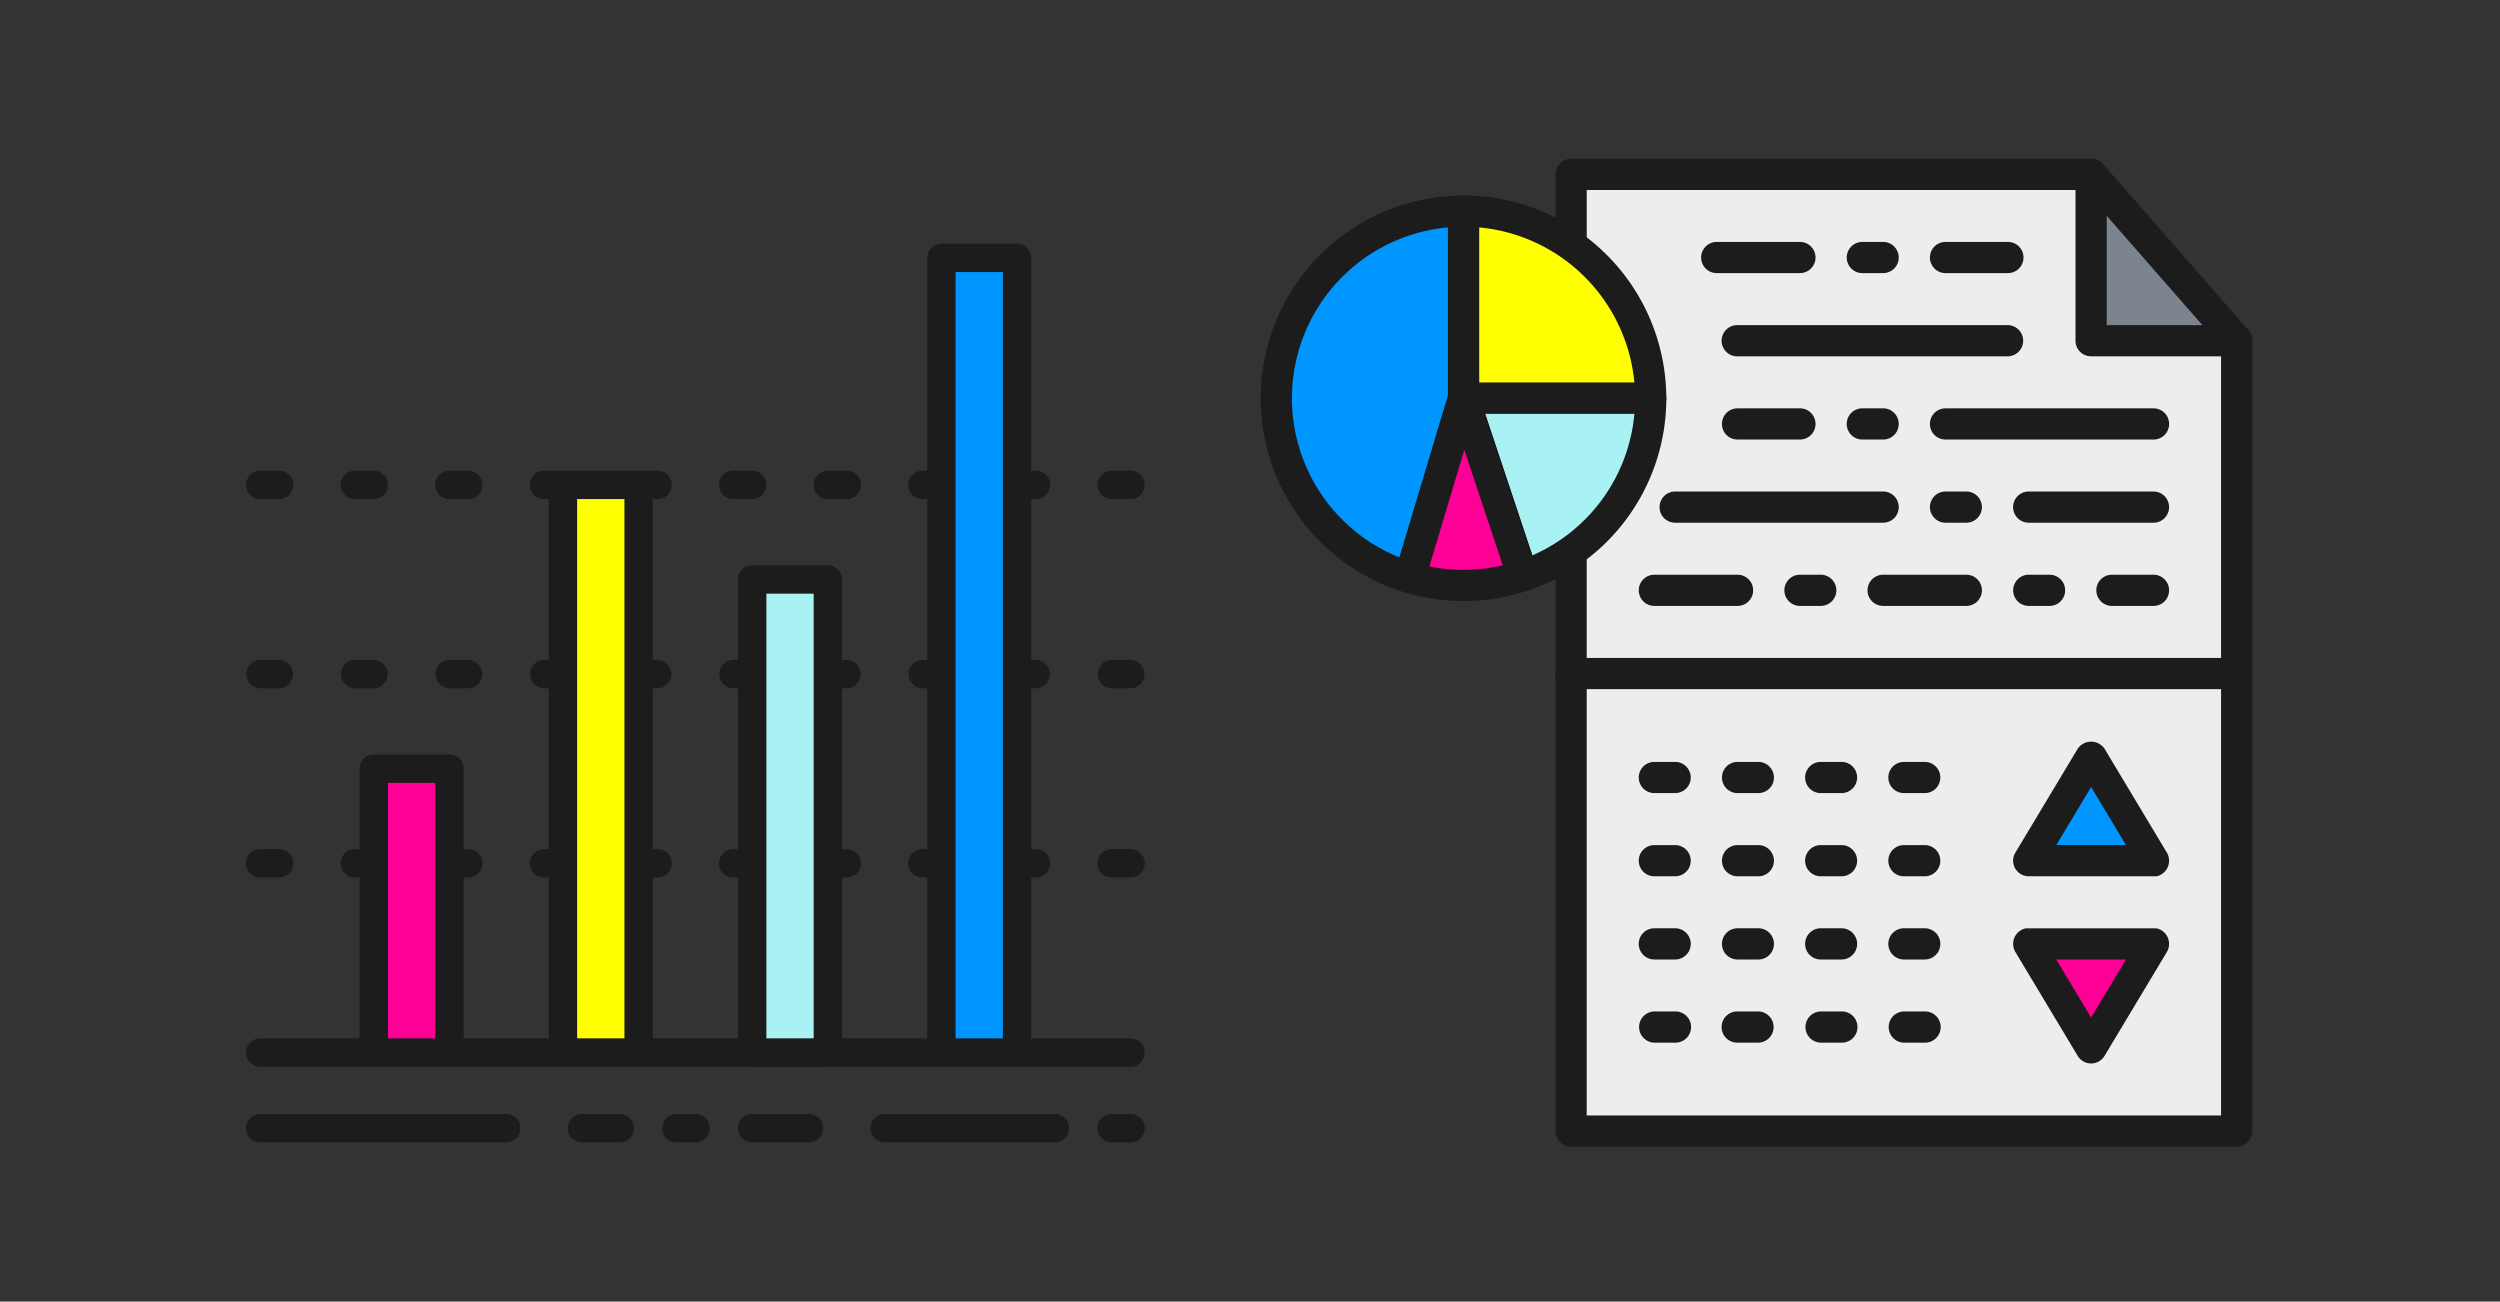 <svg xmlns="http://www.w3.org/2000/svg" width="315" height="164" viewBox="0 0 315 164"><rect x="0" y="0" width="315" height="164" fill="#333333" stroke="none"/><g transform="translate(896 -8659)"><g transform="translate(-1414 3945.871)"><g transform="translate(549 4743.83)"><path d="M678.241,719.9h-2.384a1.788,1.788,0,0,1,0-3.576h2.384a1.788,1.788,0,0,1,0,3.576Zm-11.92,0h-2.384a1.788,1.788,0,0,1,0-3.576h2.384a1.788,1.788,0,0,1,0,3.576Zm-11.92,0h-2.384a1.788,1.788,0,0,1,0-3.576H654.4a1.788,1.788,0,0,1,0,3.576Zm-11.92,0H640.1a1.788,1.788,0,0,1,0-3.576h2.384a1.788,1.788,0,1,1,0,3.576Zm-11.92,0h-2.385a1.788,1.788,0,0,1,0-3.576h2.385a1.788,1.788,0,0,1,0,3.576Zm-11.921,0h-2.384a1.788,1.788,0,0,1,0-3.576h2.384a1.788,1.788,0,0,1,0,3.576Zm-11.92,0h-2.384a1.788,1.788,0,0,1,0-3.576h2.384a1.788,1.788,0,0,1,0,3.576Zm-11.92,0h-2.384a1.788,1.788,0,0,1,0-3.576H594.8a1.788,1.788,0,0,1,0,3.576Zm-11.92,0H580.5a1.788,1.788,0,0,1,0-3.576h2.384a1.788,1.788,0,0,1,0,3.576Zm-11.92,0h-2.384a1.788,1.788,0,0,1,0-3.576h2.384a1.788,1.788,0,0,1,0,3.576Z" transform="translate(-566.791 -687.715)" fill="#1c1c1c"/><path d="M678.241,740.7h-2.384a1.789,1.789,0,0,1,0-3.577h2.384a1.789,1.789,0,0,1,0,3.577Zm-11.92,0h-2.384a1.789,1.789,0,0,1,0-3.577h2.384a1.789,1.789,0,0,1,0,3.577Zm-11.92,0h-2.384a1.789,1.789,0,0,1,0-3.577H654.4a1.789,1.789,0,0,1,0,3.577Zm-11.92,0H640.1a1.789,1.789,0,0,1,0-3.577h2.384a1.789,1.789,0,0,1,0,3.577Zm-11.92,0h-2.385a1.789,1.789,0,0,1,0-3.577h2.385a1.789,1.789,0,0,1,0,3.577Zm-11.921,0h-2.384a1.789,1.789,0,0,1,0-3.577h2.384a1.789,1.789,0,0,1,0,3.577Zm-11.92,0h-2.384a1.789,1.789,0,0,1,0-3.577h2.384a1.789,1.789,0,0,1,0,3.577Zm-11.92,0h-2.384a1.789,1.789,0,0,1,0-3.577H594.8a1.789,1.789,0,0,1,0,3.577Zm-11.92,0H580.5a1.789,1.789,0,0,1,0-3.577h2.384a1.789,1.789,0,0,1,0,3.577Zm-11.92,0h-2.384a1.789,1.789,0,0,1,0-3.577h2.384a1.789,1.789,0,0,1,0,3.577Z" transform="translate(-566.791 -684.675)" fill="#1c1c1c"/><path d="M678.241,761.5h-2.384a1.788,1.788,0,1,1,0-3.576h2.384a1.788,1.788,0,0,1,0,3.576Zm-11.92,0h-2.384a1.788,1.788,0,1,1,0-3.576h2.384a1.788,1.788,0,1,1,0,3.576Zm-11.92,0h-2.384a1.788,1.788,0,0,1,0-3.576H654.4a1.788,1.788,0,1,1,0,3.576Zm-11.92,0H640.1a1.788,1.788,0,1,1,0-3.576h2.384a1.788,1.788,0,1,1,0,3.576Zm-11.92,0h-2.385a1.788,1.788,0,1,1,0-3.576h2.385a1.788,1.788,0,1,1,0,3.576Zm-11.921,0h-2.384a1.788,1.788,0,1,1,0-3.576h2.384a1.788,1.788,0,1,1,0,3.576Zm-11.92,0h-2.384a1.788,1.788,0,0,1,0-3.576h2.384a1.788,1.788,0,1,1,0,3.576Zm-11.92,0h-2.384a1.788,1.788,0,1,1,0-3.576H594.8a1.788,1.788,0,1,1,0,3.576Zm-11.92,0H580.5a1.788,1.788,0,1,1,0-3.576h2.384a1.788,1.788,0,0,1,0,3.576Zm-11.92,0h-2.384a1.788,1.788,0,1,1,0-3.576h2.384a1.788,1.788,0,1,1,0,3.576Z" transform="translate(-566.791 -681.636)" fill="#1c1c1c"/><path d="M678.241,782.3H568.579a1.788,1.788,0,0,1,0-3.576H678.241a1.788,1.788,0,0,1,0,3.576Z" transform="translate(-566.791 -678.596)" fill="#1c1c1c"/><path d="M599.57,790.619H568.579a1.788,1.788,0,0,1,0-3.576H599.57a1.788,1.788,0,0,1,0,3.576Z" transform="translate(-566.791 -677.381)" fill="#1c1c1c"/><path d="M668.211,790.619h-2.384a1.788,1.788,0,0,1,0-3.576h2.384a1.788,1.788,0,0,1,0,3.576Zm-9.536,0H637.22a1.788,1.788,0,0,1,0-3.576h21.455a1.788,1.788,0,0,1,0,3.576Z" transform="translate(-556.761 -677.381)" fill="#1c1c1c"/><path d="M632.547,790.619H625.4a1.788,1.788,0,1,1,0-3.576h7.152a1.788,1.788,0,0,1,0,3.576Zm-14.3,0h-2.384a1.788,1.788,0,0,1,0-3.576h2.384a1.788,1.788,0,0,1,0,3.576Zm-9.536,0h-4.768a1.788,1.788,0,0,1,0-3.576h4.768a1.788,1.788,0,1,1,0,3.576Z" transform="translate(-561.624 -677.381)" fill="#1c1c1c"/><rect width="9.536" height="35.759" transform="translate(16.092 66.155)" fill="#ff0096"/><path d="M590.595,786.858h-9.536a1.789,1.789,0,0,1-1.788-1.788V749.311a1.788,1.788,0,0,1,1.788-1.788h9.536a1.788,1.788,0,0,1,1.788,1.788V785.07A1.789,1.789,0,0,1,590.595,786.858Zm-7.748-3.576h5.96V751.1h-5.96Z" transform="translate(-564.967 -683.156)" fill="#1c1c1c"/><rect width="9.536" height="71.519" transform="translate(39.931 30.396)" fill="#ff0"/><path d="M611.395,791.417h-9.536a1.789,1.789,0,0,1-1.788-1.788V718.11a1.789,1.789,0,0,1,1.788-1.788h9.536a1.788,1.788,0,0,1,1.788,1.788v71.519A1.788,1.788,0,0,1,611.395,791.417Zm-7.748-3.576h5.96V719.9h-5.96Z" transform="translate(-561.928 -687.715)" fill="#1c1c1c"/><rect width="9.536" height="59.599" transform="translate(63.771 42.315)" fill="#a9f2f3"/><path d="M632.2,789.9H622.66a1.789,1.789,0,0,1-1.789-1.788v-59.6a1.789,1.789,0,0,1,1.789-1.788H632.2a1.789,1.789,0,0,1,1.788,1.788v59.6A1.789,1.789,0,0,1,632.2,789.9Zm-7.748-3.576h5.96V730.3h-5.96Z" transform="translate(-558.889 -686.195)" fill="#1c1c1c"/><rect width="9.536" height="100.127" transform="translate(87.61 1.788)" fill="#0096ff"/><path d="M653,795.065H643.46a1.789,1.789,0,0,1-1.788-1.788V693.15a1.789,1.789,0,0,1,1.788-1.788H653a1.789,1.789,0,0,1,1.788,1.788V793.277A1.789,1.789,0,0,1,653,795.065Zm-7.748-3.576h5.96V694.938h-5.96Z" transform="translate(-555.849 -691.362)" fill="#1c1c1c"/></g><g transform="translate(676.852 4733.129)"><g transform="translate(37.146 0)"><g transform="translate(0)"><path d="M777.984,683.741H712.468V804.291h83.86V704.706Z" transform="translate(-710.502 -681.774)" fill="#ededed"/><path d="M796.579,806.507H712.719a1.967,1.967,0,0,1-1.966-1.966V683.992a1.966,1.966,0,0,1,1.966-1.967h65.516a1.973,1.973,0,0,1,1.48.672l18.344,20.964a1.977,1.977,0,0,1,.488,1.3v99.584A1.967,1.967,0,0,1,796.579,806.507Zm-81.9-3.931h79.93V705.7l-17.269-19.739H714.684Z" transform="translate(-710.753 -682.025)" fill="#1c1c1c"/></g><g transform="translate(65.516 0.004)"><path d="M769.631,683.741v20.964h18.344Z" transform="translate(-767.665 -681.779)" fill="#7c858f"/><path d="M788.227,706.922H769.882a1.967,1.967,0,0,1-1.966-1.966V683.991a1.966,1.966,0,0,1,3.445-1.3l18.344,20.964a1.968,1.968,0,0,1-1.478,3.262Zm-16.379-3.931H783.9l-12.049-13.767Z" transform="translate(-767.916 -682.029)" fill="#1c1c1c"/></g></g><g transform="translate(55.491 10.484)"><path d="M765.414,695.1h-7.862a1.965,1.965,0,1,1,0-3.93h7.862a1.965,1.965,0,1,1,0,3.93Zm-15.724,0h-2.62a1.965,1.965,0,1,1,0-3.93h2.62a1.965,1.965,0,1,1,0,3.93Zm-10.484,0H728.724a1.965,1.965,0,0,1,0-3.93h10.484a1.965,1.965,0,1,1,0,3.93Z" transform="translate(-726.759 -691.172)" fill="#1c1c1c"/></g><g transform="translate(58.113 20.966)"><path d="M765.08,704.249H731.013a1.966,1.966,0,1,1,0-3.931H765.08a1.966,1.966,0,0,1,0,3.931Z" transform="translate(-729.047 -700.318)" fill="#1c1c1c"/></g><g transform="translate(58.113 31.447)"><path d="M783.425,713.4H757.218a1.967,1.967,0,0,1,0-3.934h26.207a1.967,1.967,0,0,1,0,3.934Zm-34.069,0h-2.62a1.967,1.967,0,1,1,0-3.934h2.62a1.967,1.967,0,0,1,0,3.934Zm-10.484,0h-7.86a1.967,1.967,0,0,1,0-3.934h7.86a1.967,1.967,0,0,1,0,3.934Z" transform="translate(-729.047 -709.463)" fill="#1c1c1c"/></g><g transform="translate(50.25 41.931)"><path d="M784.427,722.54H768.7a1.965,1.965,0,1,1,0-3.93h15.724a1.965,1.965,0,0,1,0,3.93Zm-23.587,0h-2.62a1.965,1.965,0,1,1,0-3.93h2.62a1.965,1.965,0,1,1,0,3.93Zm-10.481,0H724.152a1.965,1.965,0,1,1,0-3.93h26.207a1.965,1.965,0,1,1,0,3.93Z" transform="translate(-722.186 -718.61)" fill="#1c1c1c"/></g><g transform="translate(47.63 52.415)"><path d="M784.762,731.687H779.52a1.965,1.965,0,1,1,0-3.93h5.241a1.965,1.965,0,0,1,0,3.93Zm-13.1,0h-2.62a1.965,1.965,0,1,1,0-3.93h2.62a1.965,1.965,0,0,1,0,3.93Zm-10.484,0H750.693a1.965,1.965,0,1,1,0-3.93h10.481a1.965,1.965,0,1,1,0,3.93Zm-18.345,0h-2.62a1.965,1.965,0,0,1,0-3.93h2.62a1.965,1.965,0,1,1,0,3.93Zm-10.48,0H721.866a1.965,1.965,0,1,1,0-3.93h10.484a1.965,1.965,0,0,1,0,3.93Z" transform="translate(-719.9 -727.757)" fill="#1c1c1c"/></g><g transform="translate(37.146 62.896)"><path d="M796.579,740.834H712.719a1.966,1.966,0,0,1,0-3.932h83.861a1.966,1.966,0,1,1,0,3.932Z" transform="translate(-710.753 -736.902)" fill="#1c1c1c"/></g><g transform="translate(47.63 76)"><path d="M755.933,752.265h-2.62a1.965,1.965,0,0,1,0-3.93h2.62a1.965,1.965,0,1,1,0,3.93Zm-10.482,0h-2.621a1.965,1.965,0,0,1,0-3.93h2.621a1.965,1.965,0,1,1,0,3.93Zm-10.481,0h-2.62a1.965,1.965,0,1,1,0-3.93h2.62a1.965,1.965,0,0,1,0,3.93Zm-10.484,0h-2.62a1.965,1.965,0,1,1,0-3.93h2.62a1.965,1.965,0,1,1,0,3.93Z" transform="translate(-719.9 -748.335)" fill="#1c1c1c"/></g><g transform="translate(47.63 86.483)"><path d="M755.933,761.412h-2.62a1.965,1.965,0,0,1,0-3.93h2.62a1.965,1.965,0,1,1,0,3.93Zm-10.482,0h-2.621a1.965,1.965,0,0,1,0-3.93h2.621a1.965,1.965,0,1,1,0,3.93Zm-10.481,0h-2.62a1.965,1.965,0,1,1,0-3.93h2.62a1.965,1.965,0,0,1,0,3.93Zm-10.484,0h-2.62a1.965,1.965,0,1,1,0-3.93h2.62a1.965,1.965,0,1,1,0,3.93Z" transform="translate(-719.9 -757.482)" fill="#1c1c1c"/></g><g transform="translate(47.63 96.963)"><path d="M755.933,770.56h-2.62a1.967,1.967,0,0,1,0-3.934h2.62a1.967,1.967,0,0,1,0,3.934Zm-10.482,0h-2.621a1.967,1.967,0,0,1,0-3.934h2.621a1.967,1.967,0,1,1,0,3.934Zm-10.481,0h-2.62a1.967,1.967,0,0,1,0-3.934h2.62a1.967,1.967,0,0,1,0,3.934Zm-10.484,0h-2.62a1.967,1.967,0,0,1,0-3.934h2.62a1.967,1.967,0,0,1,0,3.934Z" transform="translate(-719.9 -766.626)" fill="#1c1c1c"/></g><g transform="translate(47.63 107.447)"><path d="M755.933,779.7h-2.62a1.966,1.966,0,0,1,0-3.931h2.62a1.966,1.966,0,1,1,0,3.931Zm-10.482,0h-2.621a1.966,1.966,0,0,1,0-3.931h2.621a1.966,1.966,0,1,1,0,3.931Zm-10.481,0h-2.62a1.966,1.966,0,1,1,0-3.931h2.62a1.966,1.966,0,0,1,0,3.931Zm-10.484,0h-2.62a1.966,1.966,0,0,1,0-3.931h2.62a1.966,1.966,0,1,1,0,3.931Z" transform="translate(-719.9 -775.773)" fill="#1c1c1c"/></g><g transform="translate(0 4.631)"><g transform="translate(23.585)"><g transform="translate(1.968 1.967)"><path d="M700.638,687.782v23.585h23.585A23.585,23.585,0,0,0,700.638,687.782Z" transform="translate(-700.638 -687.782)" fill="#ff0"/></g><path d="M724.474,713.583H700.889a1.966,1.966,0,0,1-1.968-1.966V688.033a1.967,1.967,0,0,1,1.968-1.967,25.582,25.582,0,0,1,25.549,25.552A1.966,1.966,0,0,1,724.474,713.583Zm-21.62-3.93h19.565a21.654,21.654,0,0,0-19.565-19.565Z" transform="translate(-698.921 -686.066)" fill="#1c1c1c"/></g><g transform="translate(23.586 23.587)"><g transform="translate(1.967 1.964)"><path d="M724.223,708.36H700.638l7.454,22.369A23.585,23.585,0,0,0,724.223,708.36Z" transform="translate(-700.638 -708.36)" fill="#a9f2f3"/></g><path d="M708.343,732.945a1.972,1.972,0,0,1-1.867-1.345l-7.454-22.367a1.967,1.967,0,0,1,1.867-2.587h23.585a1.965,1.965,0,0,1,1.964,1.964,25.517,25.517,0,0,1-17.473,24.234A2.026,2.026,0,0,1,708.343,732.945Zm-4.729-22.369,5.943,17.833a21.587,21.587,0,0,0,12.862-17.833Z" transform="translate(-698.922 -706.646)" fill="#1c1c1c"/></g><g transform="translate(0)"><g transform="translate(1.966 1.967)"><path d="M703.645,687.782a23.584,23.584,0,0,0-6.779,46.173l6.779-22.588Z" transform="translate(-680.058 -687.782)" fill="#0096ff"/></g><path d="M697.117,736.17a1.962,1.962,0,0,1-.563-.079,25.551,25.551,0,0,1,7.342-50.025,1.966,1.966,0,0,1,1.964,1.967v23.585a2.02,2.02,0,0,1-.081.566L699,734.771A1.965,1.965,0,0,1,697.117,736.17Zm4.811-46.082a21.617,21.617,0,0,0-6.1,41.584l6.1-20.343Z" transform="translate(-678.343 -686.066)" fill="#1c1c1c"/></g><g transform="translate(16.809 23.587)"><path d="M708.957,730.729,701.5,708.36l-6.779,22.588a23.5,23.5,0,0,0,14.234-.219Z" transform="translate(-692.758 -706.396)" fill="#ff0096"/><path d="M701.753,734.163a25.622,25.622,0,0,1-7.344-1.08,1.974,1.974,0,0,1-1.318-2.452l6.777-22.587a1.968,1.968,0,0,1,1.852-1.4,2.036,2.036,0,0,1,1.9,1.342l7.454,22.369a1.961,1.961,0,0,1-1.246,2.487A25.594,25.594,0,0,1,701.753,734.163Zm-4.306-4.367a21.494,21.494,0,0,0,9.246-.147l-4.844-14.528Z" transform="translate(-693.009 -706.646)" fill="#1c1c1c"/></g></g><g transform="translate(94.801 73.446)"><g transform="translate(1.966 1.898)"><path d="M770.633,747.763l-7.861,13.1H778.5Z" transform="translate(-762.773 -747.763)" fill="#0096ff"/></g><g transform="translate(0)"><path d="M779.211,763.057a.371.371,0,0,1-.112.017H763.024a1.967,1.967,0,0,1-1.686-2.978l7.86-13.1a2.05,2.05,0,0,1,3.374,0l7.861,13.1A2.013,2.013,0,0,1,779.211,763.057Zm-12.717-3.913h8.784l-4.393-7.319Z" transform="translate(-761.057 -746.108)" fill="#1c1c1c"/></g></g><g transform="translate(94.801 96.963)"><g transform="translate(1.966 1.966)"><path d="M770.633,781.445l7.863-13.1H762.773Z" transform="translate(-762.773 -768.341)" fill="#ff0096"/></g><g transform="translate(0 0)"><path d="M770.884,783.661a1.971,1.971,0,0,1-1.686-.954l-7.86-13.1a2,2,0,0,1,1.262-2.962.389.389,0,0,1,.109-.016h16.367a.382.382,0,0,1,.108.016,2.006,2.006,0,0,1,1.25,2.962l-7.861,13.1A1.97,1.97,0,0,1,770.884,783.661Zm-4.391-13.1,4.391,7.316,4.393-7.316Z" transform="translate(-761.057 -766.626)" fill="#1c1c1c"/></g></g></g></g><rect width="315" height="164" transform="translate(-896 8659)" fill="none"/></g></svg>